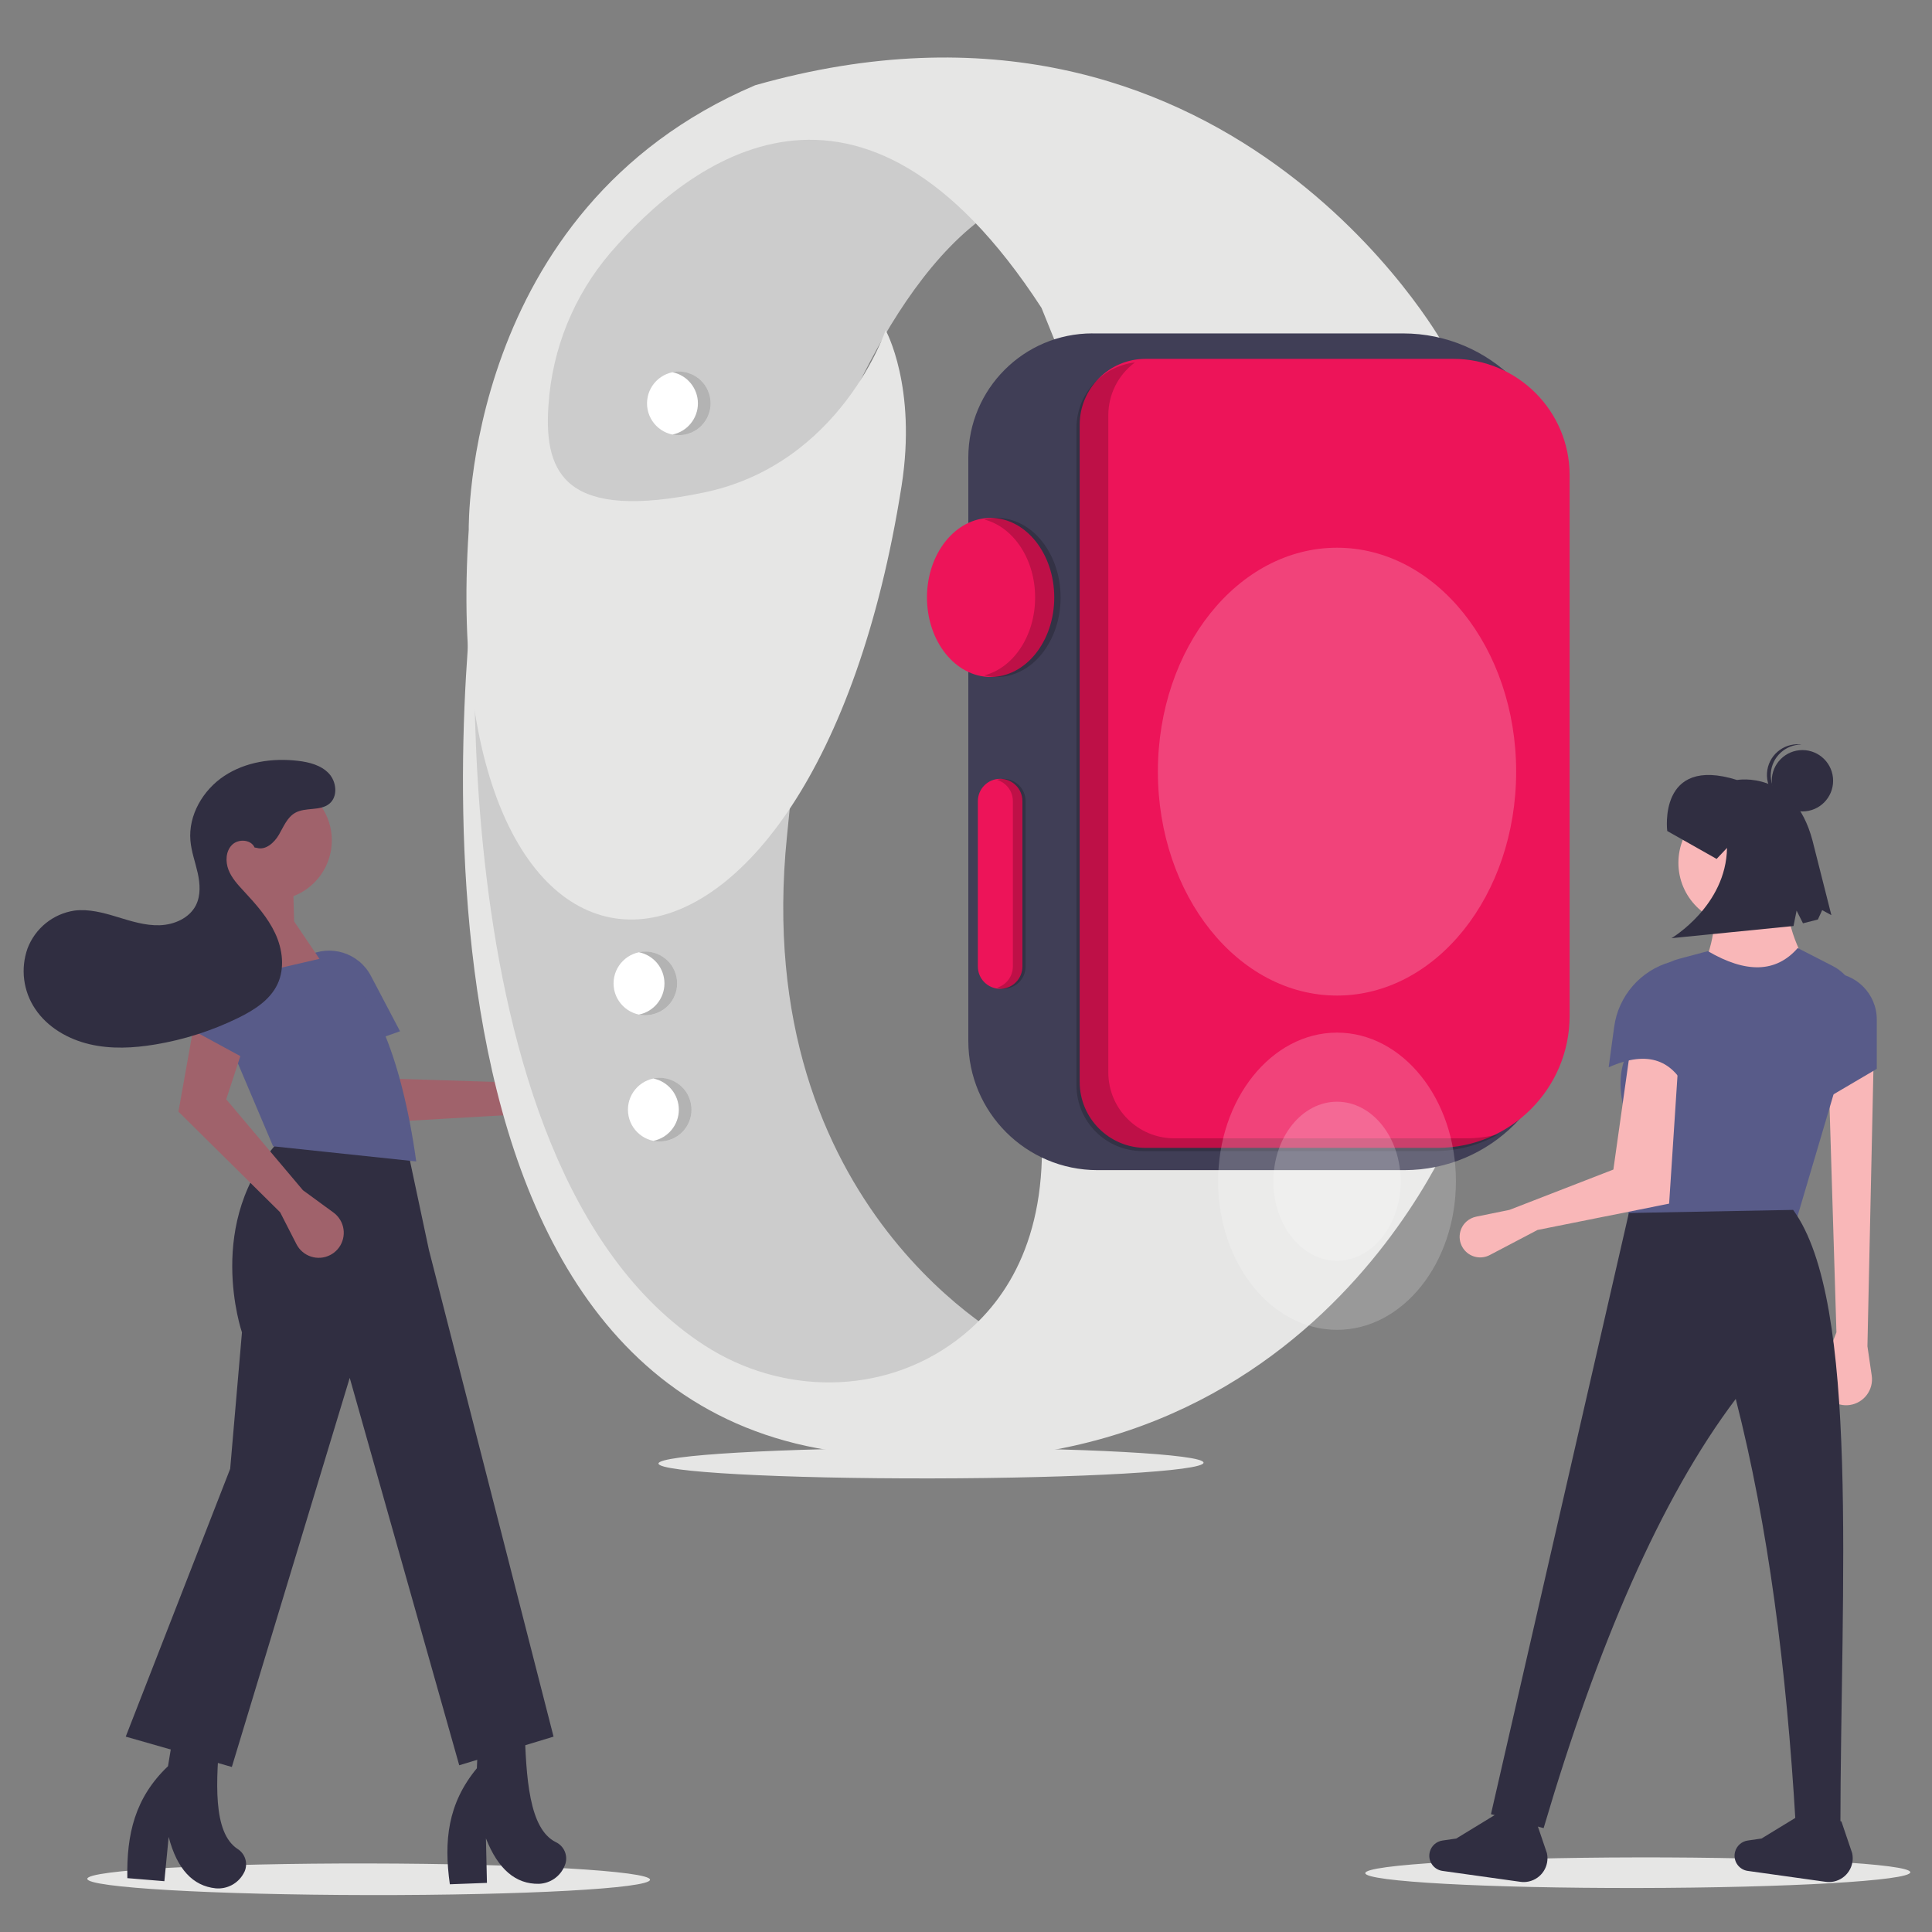 <?xml version="1.0" encoding="UTF-8"?>
<svg id="Layer_1" data-name="Layer 1" xmlns="http://www.w3.org/2000/svg" width="500" height="500" viewBox="0 0 500 500">
  <rect x="0" y="0" width="500" height="500" fill="#808080" stroke="none"/>
  <defs>
    <style>
      .cls-1 {
        fill: #302e41;
      }

      .cls-1, .cls-2, .cls-3, .cls-4, .cls-5, .cls-6, .cls-7, .cls-8, .cls-9, .cls-10, .cls-11, .cls-12 {
        stroke-width: 0px;
      }

      .cls-2 {
        fill: #585b89;
      }

      .cls-3, .cls-7 {
        opacity: .2;
      }

      .cls-3, .cls-7, .cls-9 {
        isolation: isolate;
      }

      .cls-3, .cls-11 {
        fill: #fff;
      }

      .cls-4 {
        fill: #f9b7b8;
      }

      .cls-5 {
        fill: #a0626b;
      }

      .cls-6 {
        fill: #403e56;
      }

      .cls-7, .cls-9 {
        fill: #010101;
      }

      .cls-8 {
        fill: #e6e6e5;
      }

      .cls-9 {
        opacity: .3;
      }

      .cls-10 {
        fill: #ed1459;
      }

      .cls-12 {
        fill: #ccc;
      }
    </style>
  </defs>
  <ellipse class="cls-8" cx="95.42" cy="486.37" rx="4.09" ry="72.82" transform="translate(-391.11 581.01) rotate(-89.91)"/>
  <path class="cls-5" d="M134.38,288.4l9,2.39c3.46.92,7.01-1.14,7.93-4.6.09-.35.16-.71.19-1.07h0c.33-3.56-2.29-6.72-5.86-7.05-.64-.06-1.29-.02-1.93.11l-9.59,2.01-30.77-.98-9.19-15.95-10.19,9.96,13.49,17.32,36.92-2.14Z"/>
  <path class="cls-2" d="M82.02,274.51l21.51-7.62-7.55-14.35c-3.14-5.96-10.51-8.25-16.47-5.11-.49.26-.97.55-1.42.88h0c-5.48,3.92-6.74,11.54-2.82,17.02.03.04.06.08.09.12l6.66,9.07Z"/>
  <path class="cls-1" d="M105.05,295.48l5.95,27.98,32.26,125.98-24.41,7.41-28.34-100.26-30.51,100.7-27.46-7.85,27.03-69.31,3.05-35.31s-9.99-28.89,9.83-49.75l32.61.41Z"/>
  <path class="cls-1" d="M32.95,486.06l9.59.79,1.11-11.46c2.18,8.37,6.29,12.71,12.19,13.31,2.91.25,5.69-1.21,7.14-3.75h0c.12-.21.24-.43.34-.65.9-2.14.1-4.61-1.87-5.82-6.39-4.24-5.65-17.29-4.37-31.01l-11.97-.28-1.63,9.9c-8.56,8.14-10.75,17.62-10.52,28.97Z"/>
  <path class="cls-1" d="M116.41,487.65l9.61-.36-.26-11.52c3.16,8.05,7.76,11.87,13.69,11.76,2.92-.1,5.51-1.88,6.64-4.57h0c.1-.22.18-.45.26-.68.64-2.23-.45-4.59-2.55-5.56-6.86-3.45-7.67-16.5-8.04-30.27l-11.91,1.15-.44,10.03c-7.53,9.1-8.57,18.77-6.99,30.02Z"/>
  <circle class="cls-5" cx="70.41" cy="217.48" r="15.46"/>
  <path class="cls-5" d="M64.35,278.13l22.67-23.54-10.9-16.13-.44-15.69h-18.31l1.7,13.5c-11.49,13.06-4.98,27.33,5.27,41.86Z"/>
  <path class="cls-2" d="M70.67,296.66l37.05,3.92c-3.73-26.78-11.76-48.07-24.63-52.53l-30.08,6.97,17.66,41.63Z"/>
  <path class="cls-5" d="M72.48,313.7l4.24,8.29c1.63,3.19,5.54,4.45,8.72,2.82.32-.17.63-.36.92-.57h0c2.87-2.14,3.46-6.2,1.32-9.07-.39-.52-.85-.98-1.37-1.36l-7.91-5.78-19.85-23.53,5.71-17.5-14.22-.92-3.86,21.61,26.29,26.02Z"/>
  <path class="cls-2" d="M47.79,265.49l20.05,10.9,5.62-15.21c2.33-6.32-.9-13.33-7.22-15.67-.52-.19-1.06-.35-1.6-.47h0c-6.58-1.45-13.09,2.71-14.53,9.29-.01.05-.02.1-.03.15l-2.29,11.02Z"/>
  <path class="cls-1" d="M66.44,219.42c2.29.7,4.51-1.3,5.72-3.36s2.13-4.5,4.21-5.69c2.69-1.53,6.47-.4,8.87-2.37,2.27-1.87,1.86-5.72-.15-7.85s-5.07-2.91-7.99-3.25c-6.58-.77-13.54.26-19.06,3.91s-9.34,10.18-8.76,16.77c.25,2.84,1.26,5.54,1.88,8.32s.82,5.81-.45,8.36c-1.69,3.35-5.63,5.07-9.39,5.19s-7.41-1.06-11-2.15-7.33-2.11-11.05-1.64c-5.53.83-10.17,4.58-12.15,9.81-1.85,5.24-1.11,11.06,2.01,15.67,3.18,4.74,8.47,7.79,14.03,9.1,5.55,1.31,11.38,1.01,17,.07,7.43-1.23,14.64-3.54,21.41-6.84,4.12-2.01,8.28-4.62,10.24-8.76,1.94-4.1,1.33-9.05-.59-13.16s-4.99-7.55-8.08-10.88c-1.57-1.69-3.18-3.42-4.01-5.57s-.71-4.84.93-6.46,4.91-1.41,5.83.7"/>
  <ellipse class="cls-8" cx="240.96" cy="378.64" rx="70.53" ry="3.96" transform="translate(-.61 .39) rotate(-.09)"/>
  <ellipse class="cls-8" cx="423.88" cy="484.64" rx="70.53" ry="3.96" transform="translate(-.78 .68) rotate(-.09)"/>
  <path class="cls-12" d="M262.95,348.12s-69.16-34.58-59.28-131.74c9.88-97.16,6.59-87.28,6.59-87.28,0,0,16.47-54.34,46.11-74.1,0,0-70.81-72.46-126.8,59.28,0,0-14.82,79.04-3.29,131.74,11.53,52.7,37.88,95.51,37.88,95.51,0,0,24.7,24.7,52.7,24.7s46.11-18.11,46.11-18.11Z"/>
  <path class="cls-8" d="M377.4,289.66s-39.52,105.39-163.03,85.63c-123.51-19.76-90.57-233.84-90.57-233.84,0,0-13.8,159.7,58.41,206.66,20.01,13.01,46.14,13.13,65.25-1.17,12.66-9.47,23.52-26,22.08-54.82l107.86-2.47Z"/>
  <path class="cls-8" d="M373.55,89.14S317.3-12.52,195.44,22.06c-75.54,32.18-74.13,115.05-74.13,115.05-9.11,137.4,88.92,135.18,112.01-11.31,4.05-25.72-4.12-40.35-4.12-40.35,0,0-11.53,34.58-46.93,41.99-35.46,7.42-41.52-4.38-40.35-22.23.01-.18.02-.36.04-.53.97-14.46,6.58-28.21,15.99-39.23,20.3-23.63,64.54-58.15,111.59,14.23l3.29,8.14s58.17,15.69,100.72,1.3Z"/>
  <path class="cls-6" d="M282.7,86.28c-17.72.02-32.08,14.38-32.1,32.1v151.04c.02,18.45,14.97,33.39,33.41,33.41h79.47c22.23-.03,40.24-18.04,40.27-40.27V126.87c-.03-22.4-18.18-40.56-40.58-40.58h-80.47Z"/>
  <path class="cls-10" d="M296.48,92.87c-9.42.01-17.05,7.64-17.06,17.06v170.08c.01,9.42,7.64,17.05,17.06,17.06h75.57c18.86-.02,34.15-15.31,34.17-34.17V122.98c-.02-16.62-13.49-30.09-30.11-30.11h-79.63Z"/>
  <path class="cls-7" d="M293.69,93.82c-4.31,3.21-6.86,8.27-6.86,13.64v170.08c.01,9.42,7.64,17.05,17.06,17.06h75.57c2.87-.01,5.72-.38,8.49-1.11-5.1,2.89-10.86,4.41-16.73,4.41h-75.57c-9.42-.01-17.05-7.64-17.06-17.06V110.75c.01-8.65,6.5-15.93,15.09-16.94Z"/>
  <ellipse class="cls-10" cx="256.37" cy="154.62" rx="16.47" ry="20.58"/>
  <path class="cls-7" d="M267.89,154.62c0-9.96-5.66-18.26-13.17-20.17,1.08-.27,2.18-.41,3.29-.41,9.09,0,16.47,9.22,16.47,20.58s-7.37,20.58-16.47,20.58c-1.11,0-2.22-.14-3.29-.41,7.52-1.91,13.17-10.21,13.17-20.17Z"/>
  <path class="cls-10" d="M253.07,207.32v42.82c0,3.18,2.59,5.76,5.77,5.76,3.18,0,5.75-2.58,5.76-5.76v-42.82c0-3.18-2.59-5.76-5.77-5.76-3.18,0-5.75,2.58-5.76,5.76Z"/>
  <path class="cls-7" d="M262.13,250.14v-42.82c0-2.54-1.68-4.77-4.12-5.49.53-.17,1.09-.26,1.65-.27,3.18,0,5.76,2.58,5.76,5.76v42.82c0,3.18-2.58,5.76-5.76,5.76-.56,0-1.11-.1-1.65-.27,2.43-.72,4.11-2.96,4.12-5.49Z"/>
  <circle class="cls-11" cx="170.74" cy="287.19" r="8.23"/>
  <path class="cls-9" d="M175.68,287.19c0-3.91-2.75-7.28-6.59-8.07,4.46-.91,8.8,1.97,9.71,6.42.91,4.46-1.97,8.8-6.42,9.71-1.09.22-2.2.22-3.29,0,3.83-.78,6.59-4.16,6.59-8.07Z"/>
  <circle class="cls-11" cx="167.02" cy="254.51" r="8.23"/>
  <path class="cls-9" d="M171.96,254.51c0-3.91-2.75-7.28-6.59-8.07,4.46-.91,8.8,1.97,9.71,6.42.91,4.46-1.97,8.8-6.42,9.71-1.09.22-2.2.22-3.29,0,3.83-.78,6.59-4.16,6.59-8.07Z"/>
  <circle class="cls-11" cx="175.68" cy="104.4" r="8.23"/>
  <path class="cls-9" d="M180.62,104.4c0-3.91-2.75-7.28-6.59-8.07,4.46-.91,8.8,1.97,9.71,6.42s-1.97,8.8-6.42,9.71c-1.09.22-2.2.22-3.29,0,3.83-.78,6.59-4.16,6.59-8.07Z"/>
  <ellipse class="cls-3" cx="346.02" cy="305.7" rx="16.47" ry="20.58"/>
  <ellipse class="cls-3" cx="346.02" cy="305.7" rx="30.77" ry="38.46"/>
  <ellipse class="cls-3" cx="346.02" cy="199.7" rx="46.36" ry="57.95"/>
  <path class="cls-4" d="M483.29,348.41l1.11,7.59c.54,3.67-2,7.07-5.67,7.61-.63.09-1.27.09-1.9,0h0c-3.67-.51-6.23-3.9-5.72-7.57.07-.51.2-1.01.39-1.49l3.77-9.75-2.01-65.77,11.63-4.41-1.6,73.79Z"/>
  <circle class="cls-4" cx="450.41" cy="223.29" r="16.04"/>
  <path class="cls-4" d="M469.66,253.37l-29.67-1.2c3.29-7.21,4.6-14.19,3.21-20.85h19.65c-1.03,6.28,1.82,13.82,6.82,22.06Z"/>
  <path class="cls-2" d="M464.84,315.92l-43.71,3.21,1.59-24.7c-5.04-11.98-4.23-20.63,1.7-26.36l.54-8.35c.35-5.48,4.16-10.12,9.46-11.54l7.57-2.03c9.81,5.74,17.62,5.67,23.26-.8l9.01,4.62c4.47,2.29,7.06,7.11,6.51,12.1l-15.92,53.86Z"/>
  <path class="cls-4" d="M397.88,318.33l-12.34,6.48c-2.17,1.14-4.84.65-6.46-1.2h0c-1.94-2.21-1.73-5.57.48-7.51.7-.61,1.54-1.03,2.45-1.22l8.66-1.77,26.87-10.43,4.41-31.28,12.43,3.21-2.41,36.89-34.09,6.82Z"/>
  <path class="cls-2" d="M485.7,276.63l-13.63,8.02-.8-32.08,2.35-.8c6.67,0,12.09,5.41,12.09,12.09v12.78Z"/>
  <path class="cls-1" d="M476.27,473.32l-11.59-1.81c-2.34-39.61-7.06-76.59-15.47-109.47-19.47,25.8-35.79,63.82-49.72,111.08l-13.63-3.61,35.69-155.59,42.51-.8c17.38,23.8,12.29,97.31,12.23,160.2Z"/>
  <path class="cls-1" d="M393.46,487.01l-20.14-2.82c-2.17-.3-3.69-2.31-3.38-4.48.02-.17.06-.33.1-.49h0c.42-1.53,1.7-2.66,3.26-2.89l3.58-.52,11.32-6.91,9.36,2.5,2.78,8.19c.73,3.32-1.37,6.61-4.7,7.34-.72.16-1.45.19-2.18.08Z"/>
  <path class="cls-1" d="M472.46,487.01l-20.14-2.82c-2.17-.3-3.69-2.31-3.38-4.48.02-.17.06-.33.1-.49h0c.42-1.53,1.7-2.66,3.26-2.89l3.58-.52,11.32-6.91,9.36,2.5,2.78,8.19c.73,3.32-1.37,6.61-4.7,7.34-.72.16-1.45.19-2.18.08Z"/>
  <path class="cls-2" d="M436.77,282.64c-3.65-8.01-9.94-11.12-20.45-6.42l1.42-10.45c1.09-8.02,6.83-14.63,14.62-16.82h0l4.41,33.68Z"/>
  <path class="cls-1" d="M431.48,215.06s-2.52-19.64,18.07-13.2c0,0,14.7-2.7,19.53,15.7l4.88,19.28-2.38-1.3-1.11,2.43-3.86.98-1.65-3.28-.8,3.98-31.58,3.15s14.15-8.37,14.37-23.36l-2.69,2.85-12.77-7.22Z"/>
  <circle class="cls-1" cx="466.47" cy="202.06" r="7.94"/>
  <path class="cls-1" d="M458.29,200.11c.27-4.18,3.75-7.43,7.94-7.42-.16-.02-.33-.05-.49-.06-4.38-.28-8.16,3.03-8.44,7.41-.28,4.38,3.03,8.16,7.41,8.44,0,0,0,0,0,0,.17.01.33,0,.5,0-4.16-.53-7.19-4.2-6.92-8.38Z"/>
</svg>